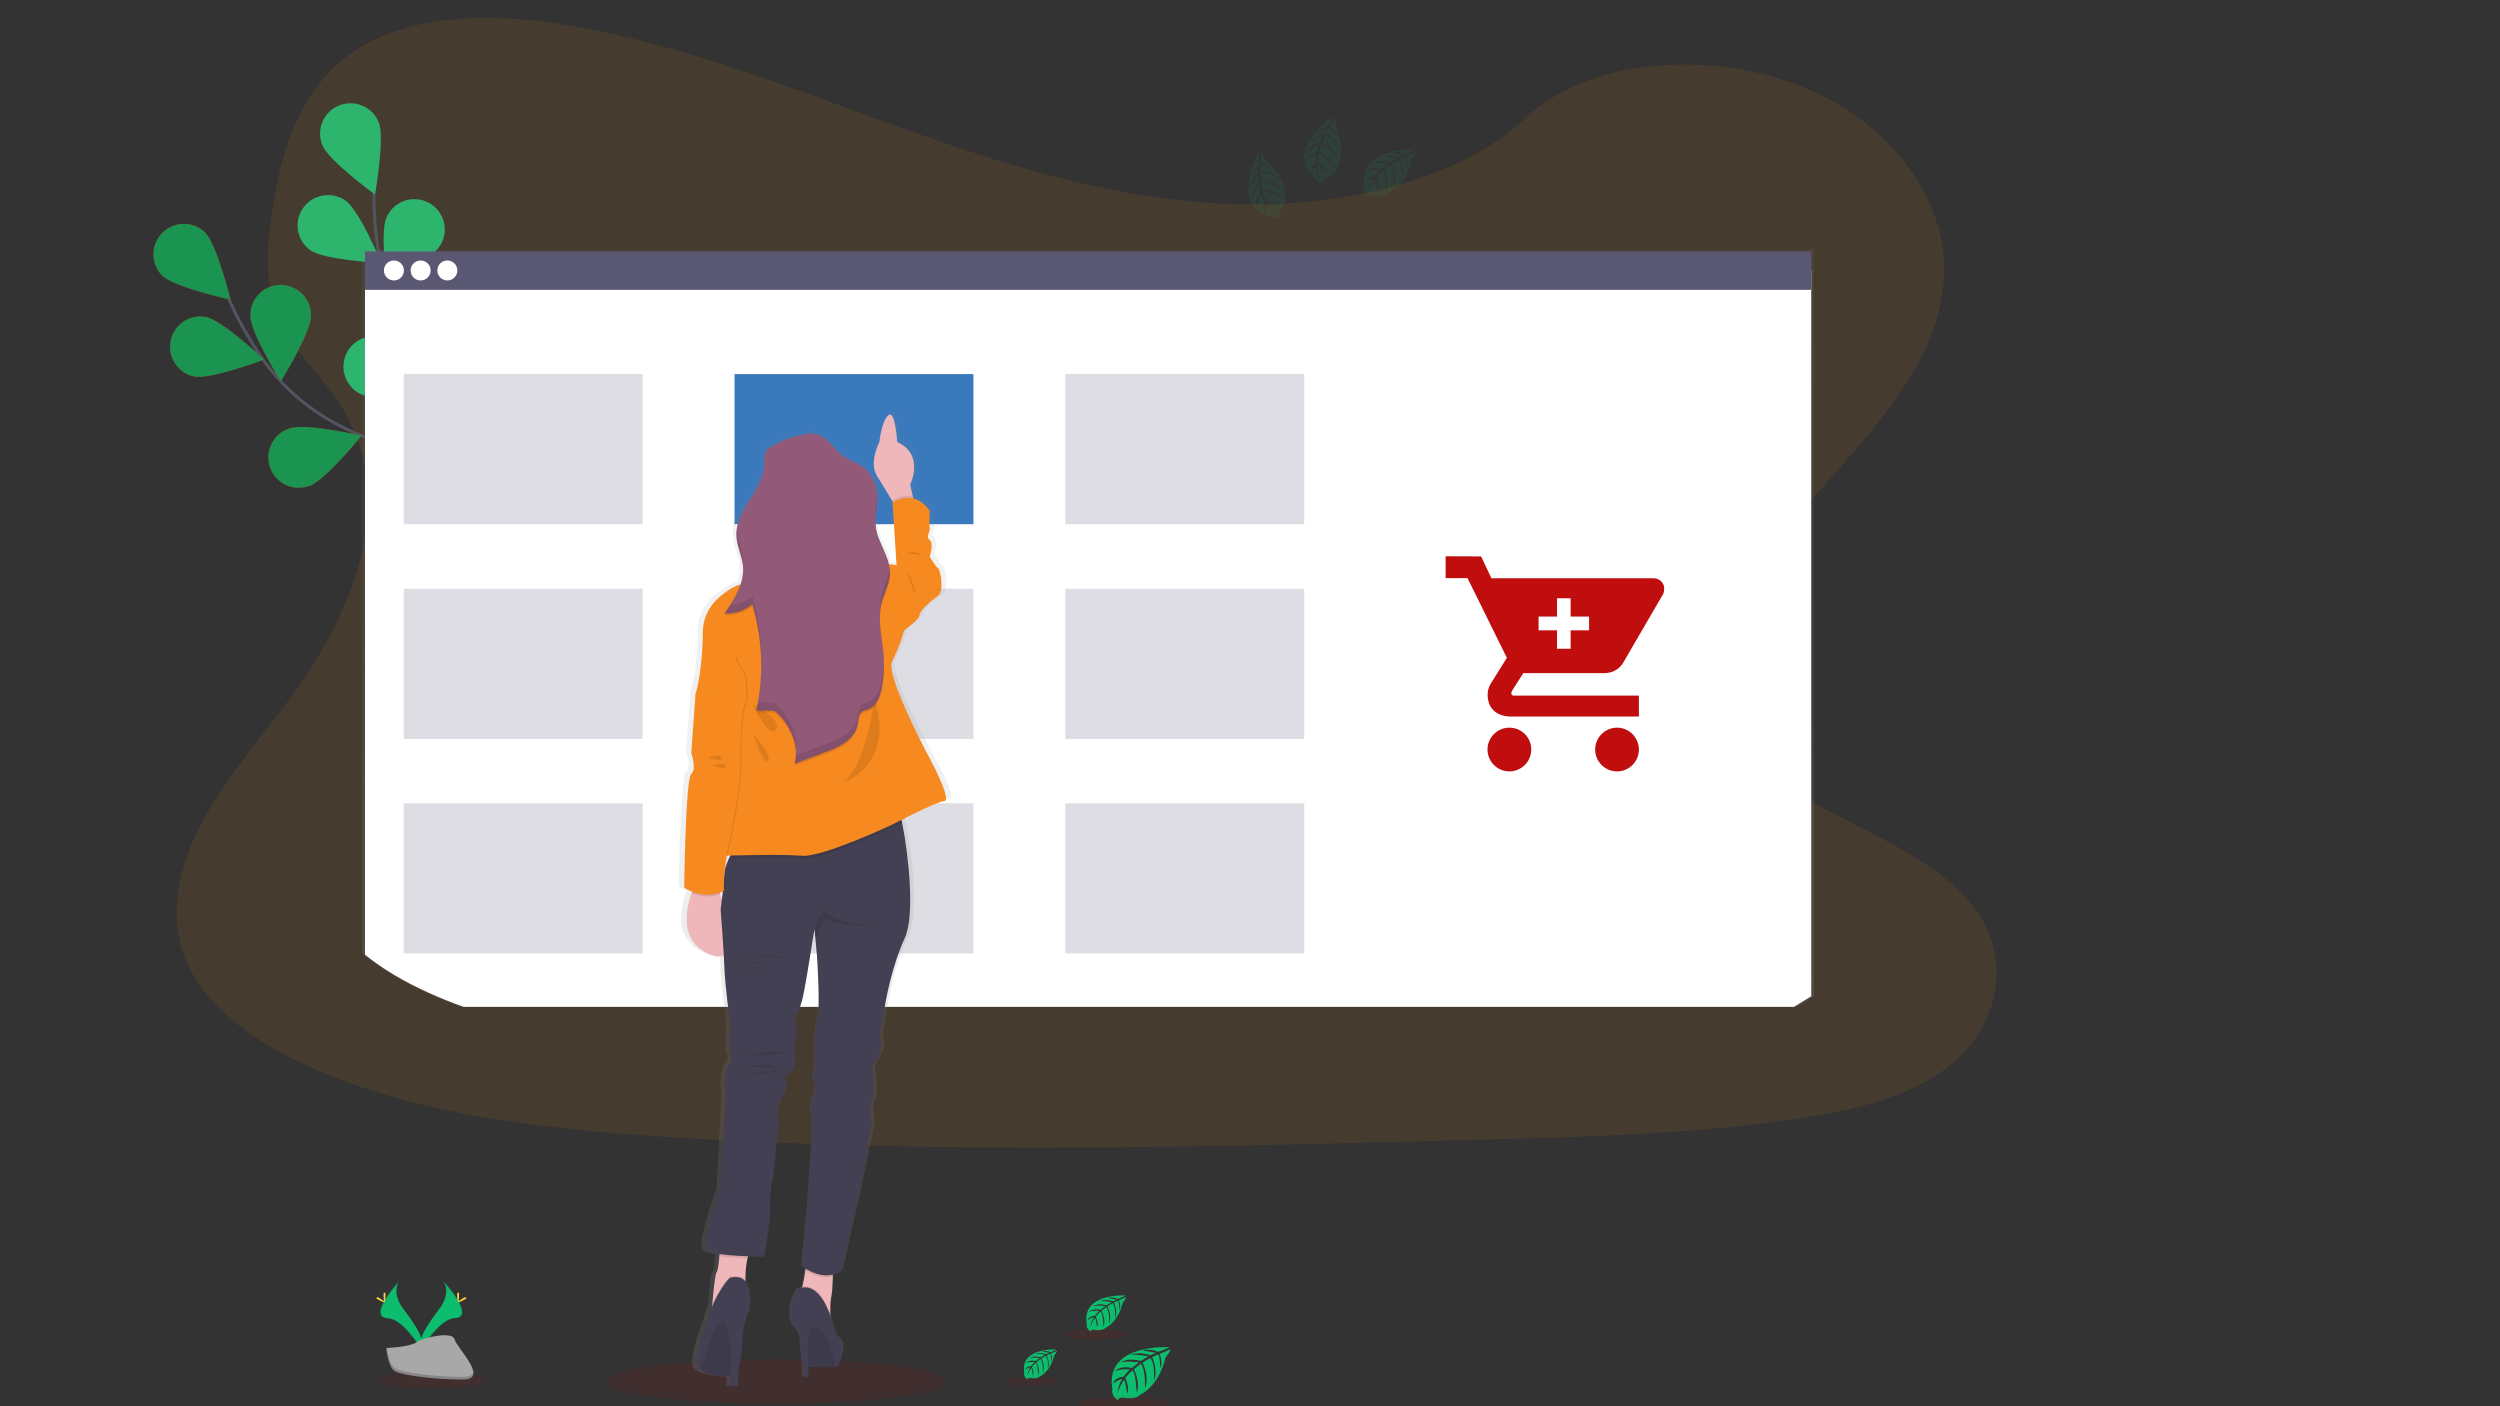 <?xml version="1.0" encoding="utf-8"?>
<!-- Generator: Adobe Illustrator 24.2.3, SVG Export Plug-In . SVG Version: 6.00 Build 0)  -->
<svg version="1.1" id="Layer_1" xmlns="http://www.w3.org/2000/svg" xmlns:xlink="http://www.w3.org/1999/xlink" x="0px" y="0px"
	 viewBox="0 0 1600 900" style="enable-background:new 0 0 1600 900;" xml:space="preserve">
<rect x="0" y="0" width="1600" height="900" fill="#333333" stroke="none"/>
<style type="text/css">
	.st0{opacity:0.1;fill:#F7880B;enable-background:new    ;}
	.st1{fill:none;stroke:#535461;stroke-width:1.954;stroke-miterlimit:10;}
	.st2{fill:#C00D0D;}
	.st3{fill:#1B9351;}
	.st4{fill:#2DB56E;}
	.st5{opacity:0.1;fill:#C00D0D;enable-background:new    ;}
	.st6{fill:#0DBD6E;}
	.st7{opacity:0.1;enable-background:new    ;}
	.st8{fill:#FFD037;}
	.st9{fill:#A8A8A8;}
	.st10{opacity:0.2;enable-background:new    ;}
	.st11{fill:url(#SVGID_1_);}
	.st12{fill:#FFFFFF;}
	.st13{fill:#5A5773;}
	.st14{fill:#3B79BD;}
	.st15{opacity:0.2;fill:#5A5773;enable-background:new    ;}
	.st16{fill:url(#SVGID_2_);}
	.st17{fill:#EFB7B9;}
	.st18{fill:#F6891F;}
	.st19{fill:#444053;}
	.st20{fill:#A1616A;}
	.st21{fill:#925978;}
	.st22{opacity:0.1;}
	.st23{opacity:0.1;fill:#0DBD6E;enable-background:new    ;}
</style>
<path class="st0" d="M1246.5,683c-1.2,0.8-2.2,1.7-3.3,2.5c-4.2,3-8.5,5.6-13.1,8c-23.7,12.5-53,18.6-81.5,22.8
	c-63.9,9.3-129.2,11.1-194.2,12.9c-175.6,4.8-351.7,9.6-526.9-1.5c-69.2-4.4-140-11.7-202.7-34.2c-9-3.2-17.8-6.8-26.4-10.6
	c-17.5-7.9-34.3-17.4-48.2-28.8c-13.1-10.7-23.8-23-30.1-37c-13.3-29.1-6.2-61.8,8.9-90.4c6.3-11.5,13.4-22.6,21.2-33.2
	c11.7-16.1,24.6-31.7,36.3-47.7c41.8-57.1,69.1-129.3,30.5-187.9c-11.1-16.8-27.1-31.6-36.2-49.2c-11.5-22.5-10.6-47.4-7-71.6
	c0.5-3.1,1-6.1,1.5-9.1c6.3-35.9,18.1-74.6,54.4-97.1C267.4,7.5,321,8.6,367.9,16.9C440.8,29.9,508,57,576,81.5s139,46.8,213.7,49.2
	c65.9,2.1,142.9-13.8,186.6-55.1c42.5-40.1,122.4-43.2,180-18.9c39.5,16.6,69,46.6,81.5,80.3c2.5,6.8,4.3,13.8,5.4,20.9
	c1,6.5,1.3,13.1,1,19.7c-0.2,3.3-0.5,6.5-1,9.7c-9.6,66.5-78.9,118.9-121,178.3c-20.6,29-35.1,63.9-21,95.1
	c21.6,47.7,96.6,64.6,141.9,100.1c8.5,6.5,16,14.2,22.3,22.8C1287.4,615.2,1279.3,657.8,1246.5,683z"/>
<g id="d00831fc-a64a-413c-b5dd-d7bd6eafa01d">
	<path class="st1" d="M350,383.5c0,0-44.9-79.6-112.7-102.6c-28.4-9.6-53.2-27.7-70.2-52.5c-8-11.8-15-24.2-20.7-37.2"/>
	<path class="st2" d="M103.9,176.5c7.7,7.5,43.7,15.3,43.7,15.3s-8.8-35.7-16.5-43.2c-7.8-7.4-20.1-7.1-27.5,0.7
		C96.2,157,96.4,169.1,103.9,176.5L103.9,176.5z"/>
	<path class="st2" d="M124.2,241c10.5,2.1,44.9-10.9,44.9-10.9s-26.8-25.2-37.4-27.3c-10.6-1.9-20.7,5.2-22.6,15.8
		C107.4,228.9,114,238.8,124.2,241L124.2,241z"/>
	<path class="st2" d="M198.2,310.9c10.2-3.5,33.2-32.1,33.2-32.1s-35.8-8.2-46-4.7c-10.3,3.2-16,14.1-12.8,24.4
		c3.2,10.3,14.1,16,24.4,12.8C197.4,311.2,197.7,311.1,198.2,310.9L198.2,310.9z"/>
	<path class="st2" d="M266.1,351.2c10.6-1.8,38.2-26,38.2-26s-33.9-14.1-44.5-12.4c-10.6,1.8-17.8,11.8-16,22.4
		C245.5,345.8,255.5,352.9,266.1,351.2L266.1,351.2z"/>
	<path class="st2" d="M199.1,202.2c0,10.7-19.4,41.9-19.4,41.9s-19.5-31.2-19.5-41.9c-0.2-10.8,8.3-19.7,19-19.9s19.7,8.3,19.9,19
		C199.1,201.7,199.1,202,199.1,202.2L199.1,202.2z"/>
	<path class="st2" d="M277.9,250.4c-3.2,10.3-31.1,34.2-31.1,34.2s-9.3-35.6-6.1-45.9c3.7-10.1,14.8-15.3,24.9-11.7
		C275.1,230.4,280.4,240.5,277.9,250.4L277.9,250.4z"/>
	<path class="st2" d="M348.1,307.6c-1.4,10.7-24.9,39-24.9,39s-15.1-33.5-13.7-44.1c1.6-10.6,11.5-18,22.1-16.4
		C342.1,287.6,349.4,297.1,348.1,307.6L348.1,307.6z"/>
	<path class="st3" d="M103.9,176.5c7.7,7.5,43.7,15.3,43.7,15.3s-8.8-35.7-16.5-43.2c-7.8-7.4-20.1-7.1-27.5,0.7
		C96.2,157,96.4,169.1,103.9,176.5L103.9,176.5z"/>
	<path class="st3" d="M124.2,241c10.5,2.1,44.9-10.9,44.9-10.9s-26.8-25.2-37.4-27.3c-10.6-1.9-20.7,5.2-22.6,15.8
		C107.4,228.9,114,238.8,124.2,241L124.2,241z"/>
	<path class="st3" d="M198.2,310.9c10.2-3.5,33.2-32.1,33.2-32.1s-35.8-8.2-46-4.7c-10.3,3.2-16,14.1-12.8,24.4
		c3.2,10.3,14.1,16,24.4,12.8C197.4,311.2,197.7,311.1,198.2,310.9L198.2,310.9z"/>
	<path class="st3" d="M266.1,351.2c10.6-1.8,38.2-26,38.2-26s-33.9-14.1-44.5-12.4c-10.6,1.8-17.8,11.8-16,22.4
		C245.5,345.8,255.5,352.9,266.1,351.2L266.1,351.2z"/>
	<path class="st3" d="M199.1,202.2c0,10.7-19.4,41.9-19.4,41.9s-19.5-31.2-19.5-41.9c-0.2-10.8,8.3-19.7,19-19.9s19.7,8.3,19.9,19
		C199.1,201.7,199.1,202,199.1,202.2L199.1,202.2z"/>
	<path class="st3" d="M277.9,250.4c-3.2,10.3-31.1,34.2-31.1,34.2s-9.3-35.6-6.1-45.9c3.7-10.1,14.8-15.3,24.9-11.7
		C275.1,230.4,280.4,240.5,277.9,250.4L277.9,250.4z"/>
	<path class="st3" d="M348.1,307.6c-1.4,10.7-24.9,39-24.9,39s-15.1-33.5-13.7-44.1c1.6-10.6,11.5-18,22.1-16.4
		C342.1,287.6,349.4,297.1,348.1,307.6L348.1,307.6z"/>
	<path class="st1" d="M347.4,382c0,0-8.8-91-61.4-139.5c-22.1-20.3-37.4-46.9-42.9-76.4c-2.6-14-3.9-28.2-3.8-42.4"/>
	<path class="st4" d="M206.3,92.9c4,10,33.7,31.6,33.7,31.6s6.4-36.2,2.4-46.2c-4-10-15.4-14.8-25.4-10.8S202.2,82.9,206.3,92.9
		L206.3,92.9z"/>
	<path class="st4" d="M198.7,160.2c8.8,6.2,45.5,8.2,45.5,8.2s-14.2-33.9-23-40c-8.8-6.2-21-4.1-27.2,4.7
		C187.8,141.8,189.9,154,198.7,160.2z"/>
	<path class="st4" d="M238.1,254.1c10.7,0.9,43.4-15.9,43.4-15.9s-29.4-22-40.2-22.9c-10.7-1.1-20.3,6.6-21.4,17.3
		c-1.1,10.7,6.6,20.3,17.3,21.4C237.5,254,237.8,254,238.1,254.1L238.1,254.1z"/>
	<path class="st4" d="M283.8,318.4c10.4,2.7,45.5-8.3,45.5-8.3s-25.3-26.7-35.7-29.4c-10.5-2.5-21,3.9-23.5,14.3
		C267.6,305.2,273.7,315.6,283.8,318.4L283.8,318.4z"/>
	<path class="st4" d="M282.9,155c-4.3,9.8-34.8,30.5-34.8,30.5s-5.2-36.4-0.8-46.2c4.2-9.9,15.6-14.5,25.5-10.3
		c9.9,4.2,14.5,15.6,10.3,25.5C283.1,154.6,283,154.8,282.9,155z"/>
	<path class="st4" d="M335.5,230.9c-7.1,8.1-42.3,18.7-42.3,18.7s5.9-36.3,13-44.3c7.1-8.1,19.4-8.9,27.5-1.8
		C341.8,210.6,342.5,222.9,335.5,230.9z"/>
	<path class="st4" d="M376.5,311.7c-5.6,9.2-38.5,25.5-38.5,25.5s-0.3-36.8,5.4-45.9c5.6-9.2,17.6-12,26.8-6.4
		C379.3,290.6,382.2,302.5,376.5,311.7L376.5,311.7z"/>
</g>
<ellipse class="st5" cx="496.7" cy="884.1" rx="109" ry="14.2"/>
<g id="_x35_cfdbbb0-8197-4f02-a5fd-2740d54b5dec">
	<ellipse class="st5" cx="276.6" cy="883" rx="33.1" ry="5.7"/>
	<path class="st6" d="M283.8,819.9c0,0,5.4,7-2.5,17.6S267,857,269.6,863.6c0,0,11.8-19.7,21.5-20
		C300.8,843.4,294.4,831.7,283.8,819.9z"/>
	<path class="st7" d="M283.8,819.9c0.5,0.7,0.8,1.4,1.1,2.2c9.4,11,14.4,21.3,5.4,21.6c-8.4,0.2-18.5,15.3-20.9,19.1
		c0.1,0.3,0.2,0.6,0.3,0.9c0,0,11.8-19.7,21.5-20C300.8,843.4,294.4,831.7,283.8,819.9z"/>
	<path class="st8" d="M293.8,828.8c0,2.5-0.3,4.5-0.6,4.5s-0.6-2-0.6-4.5s0.4-1.3,0.7-1.3S293.8,826.4,293.8,828.8z"/>
	<path class="st8" d="M297.2,831.8c-2.2,1.2-4.1,1.9-4.2,1.6c-0.2-0.3,1.5-1.5,3.6-2.7c2.2-1.2,1.3-0.3,1.5,0
		C298.3,831,299.4,830.6,297.2,831.8z"/>
	<path class="st6" d="M255.5,819.9c0,0-5.4,7,2.5,17.6s14.3,19.5,11.7,26.2c0,0-11.8-19.7-21.5-20
		C238.5,843.4,244.9,831.7,255.5,819.9z"/>
	<path class="st7" d="M255.5,819.9c-0.5,0.7-0.8,1.4-1.1,2.2c-9.4,11-14.4,21.3-5.4,21.6c8.4,0.2,18.5,15.3,20.9,19.1
		c-0.1,0.3-0.2,0.6-0.3,0.9c0,0-11.8-19.7-21.5-20C238.5,843.4,244.9,831.7,255.5,819.9z"/>
	<path class="st8" d="M245.5,828.8c0,2.5,0.3,4.5,0.6,4.5s0.6-2,0.6-4.5s-0.4-1.3-0.7-1.3S245.5,826.4,245.5,828.8z"/>
	<path class="st8" d="M242.1,831.8c2.2,1.2,4.1,1.9,4.2,1.6s-1.5-1.5-3.6-2.7c-2.2-1.2-1.3-0.3-1.5,0
		C241,831,239.9,830.6,242.1,831.8z"/>
	<path class="st9" d="M247.2,862.7c0,0,15-0.5,19.5-3.7c4.5-3.2,23.1-7.1,24.2-1.9s22.5,25.7,5.6,25.8s-39.4-2.6-43.9-5.4
		S247.2,862.7,247.2,862.7z"/>
	<path class="st10" d="M296.8,881.2c-16.9,0.1-39.4-2.6-43.9-5.4c-3.4-2.1-4.8-9.6-5.3-13.1h-0.5c0,0,1,12.1,5.5,14.9
		c4.5,2.8,26.9,5.5,43.9,5.4c4.9,0,6.6-1.8,6.5-4.4C302.3,880.2,300.5,881.1,296.8,881.2z"/>
	<path class="st6" d="M748.3,862.2c0,0-41.3-2.5-36.4,26.5c0,0-1,5.1,3.7,7.4c0,0,0.1-2.1,4.2-1.4c1.5,0.2,3,0.3,4.5,0.2
		c2-0.1,4-0.9,5.5-2.3l0,0c0,0,11.6-4.8,16.1-23.8c0,0,3.3-4.1,3.2-5.2l-7,2.9c0,0,2.4,5,0.5,9.2c0,0-0.2-9-1.6-8.8
		c-0.3,0-3.6,1.7-3.6,1.7s4.1,8.8,1,15.1c0,0,1.2-10.7-2.3-14.5l-4.9,2.9c0,0,4.8,9,1.5,16.4c0,0,0.8-11.3-2.6-15.7l-4.4,3.5
		c0,0,4.5,8.9,1.7,15c0,0-0.4-13.2-2.7-14.2c0,0-3.9,3.4-4.5,4.9c0,0,3.1,6.5,1.2,9.9c0,0-1.2-8.8-2.1-8.8c0,0-3.9,5.9-4.3,9.8
		c0,0,0.2-5.9,3.3-10.4c-2.2,0.4-4.3,1.5-5.9,3.1c0,0,0.6-4.1,6.8-4.5c0,0,3.2-4.4,4.1-4.7c0,0-6.3-0.5-10,1.2c0,0,3.3-3.9,11.2-2.1
		l4.4-3.6c0,0-8.2-1.1-11.7,0.1c0,0,4-3.4,12.9-1l4.8-2.9c0,0-7-1.5-11.2-1c0,0,4.4-2.4,12.6,0.2l3.4-1.5c0,0-5.1-1-6.7-1.2
		c-1.5-0.2-1.6-0.6-1.6-0.6c3.3-0.5,6.6-0.2,9.7,1.1C741.1,865.3,748.5,862.6,748.3,862.2z"/>
	<ellipse class="st5" cx="719.9" cy="898.6" rx="29.2" ry="4.9"/>
	<path class="st6" d="M676,863.7c0,0-23.3-1.4-20.5,14.9c-0.3,1.7,0.5,3.4,2.1,4.2c0,0,0-1.2,2.4-0.8c0.8,0.1,1.7,0.2,2.5,0.1
		c1.1-0.1,2.2-0.5,3.1-1.3l0,0c0,0,6.5-2.7,9.1-13.4c0,0,1.9-2.3,1.8-2.9l-3.9,1.7c0,0,1.3,2.8,0.3,5.2c0,0-0.1-5.1-0.9-5
		c-0.2,0-2,1-2,1s2.3,4.9,0.6,8.5c0,0,0.7-6.1-1.3-8.2l-2.8,1.6c0,0,2.7,5.1,0.9,9.3c0,0,0.5-6.4-1.5-8.9l-2.5,2c0,0,2.5,5,1,8.5
		c0,0-0.2-7.4-1.5-8c-1,0.8-1.8,1.7-2.5,2.7c0,0,1.7,3.7,0.7,5.6c0,0-0.7-5-1.2-5c0,0-2.2,3.3-2.4,5.5c0.1-2.1,0.7-4.1,1.9-5.9
		c-1.3,0.2-2.4,0.8-3.3,1.7c0,0,0.3-2.3,3.9-2.5c0,0,1.8-2.5,2.3-2.6c0,0-3.5-0.3-5.7,0.6c0,0,1.9-2.2,6.3-1.2l2.5-2
		c0,0-4.6-0.6-6.6,0.1c0,0,2.3-2,7.3-0.5l2.7-1.6c-2.1-0.5-4.2-0.6-6.3-0.5c0,0,2.5-1.3,7.1,0.1l2-0.9c0,0-2.9-0.6-3.7-0.7
		s-0.9-0.3-0.9-0.3c1.8-0.3,3.7-0.1,5.5,0.6C672,865.5,676,864,676,863.7z"/>
	<ellipse class="st5" cx="659.9" cy="884.2" rx="16.5" ry="2.8"/>
	<path class="st6" d="M720.3,829.1c0,0-28.1-1.7-24.8,18c-0.3,2.1,0.7,4.1,2.5,5.1c0,0,0-1.5,2.9-1c1,0.2,2,0.2,3,0.1
		c1.4-0.1,2.7-0.6,3.7-1.5l0,0c0,0,7.9-3.3,11-16.2c0,0,2.3-2.8,2.2-3.5l-4.7,2c0,0,1.6,3.4,0.4,6.3c0,0-0.2-6.1-1.1-6
		c-0.2,0-2.5,1.2-2.5,1.2s2.8,6,0.7,10.3c0,0,0.8-7.3-1.6-9.9l-3.3,2c0,0,3.3,6.2,1.1,11.2c0,0,0.6-7.7-1.8-10.7l-3,2.4
		c0,0,3.1,6.1,1.2,10.2c0,0-0.2-9-1.9-9.7c0,0-2.6,2.3-3,3.3c0,0,2.1,4.4,0.8,6.7c0,0-0.8-6-1.4-6c0,0-2.6,3.9-2.9,6.7
		c0.1-2.5,0.9-4.9,2.3-7.1c-1.5,0.3-2.9,1-4,2.1c0,0,0.4-2.8,4.7-3c0,0,2.2-3,2.8-3.2c0,0-4.3-0.4-6.8,0.8c0,0,2.3-2.6,7.6-1.4
		l3-2.4c0,0-5.6-0.8-8,0.1c0,0,2.7-2.3,8.8-0.6l3.3-2c0,0-4.8-1-7.6-0.7c0,0,3-1.6,8.6,0.1l2.3-1c0,0-3.5-0.7-4.5-0.8
		c-1-0.1-1.1-0.4-1.1-0.4c2.2-0.4,4.5-0.1,6.6,0.7C715.4,831.2,720.4,829.4,720.3,829.1z"/>
	<ellipse class="st5" cx="700.9" cy="853.9" rx="19.9" ry="3.4"/>
</g>
<g id="_x31_cf578eb-5ffb-4cd7-95b8-45aaaddab7e0">
	
		<linearGradient id="SVGID_1_" gradientUnits="userSpaceOnUse" x1="738.18" y1="234.215" x2="738.18" y2="719.031" gradientTransform="matrix(1 0 0 -1 -41.9 878.54)">
		<stop  offset="0" style="stop-color:#808080;stop-opacity:0.25"/>
		<stop  offset="0.54" style="stop-color:#808080;stop-opacity:0.12"/>
		<stop  offset="1" style="stop-color:#808080;stop-opacity:0.1"/>
	</linearGradient>
	<path class="st11" d="M1161,637.4V159.5H231.6V610c11.9,9.9,26.1,18.2,41,25.1c7.3,3.4,14.8,6.5,22.5,9.3h854.9L1161,637.4z"/>
	<path class="st12" d="M1159.2,637.6V173.2H233.6V611c11.8,9.6,26,17.7,40.8,24.4c7.3,3.3,14.8,6.3,22.4,9h851.3L1159.2,637.6z"/>
	<rect x="233.6" y="160.9" class="st13" width="925.6" height="24.6"/>
</g>
<g id="_x36_703b009-63cb-4af0-a0d7-9948e224c180">
	<circle class="st12" cx="252.1" cy="173.1" r="6.4"/>
	<circle class="st12" cx="269.2" cy="173.1" r="6.4"/>
	<circle class="st12" cx="286.3" cy="173.1" r="6.4"/>
</g>
<g id="_x38_c4e1fb4-b9ff-4530-b767-610e84618ea6">
	<rect x="470.1" y="239.4" class="st14" width="152.9" height="96.1"/>
	<rect x="258.4" y="239.4" class="st15" width="152.9" height="96.1"/>
	<rect x="681.8" y="239.4" class="st15" width="152.9" height="96.1"/>
	<rect x="258.4" y="376.8" class="st15" width="152.9" height="96.1"/>
	<rect x="470.1" y="376.8" class="st15" width="152.9" height="96.1"/>
	<rect x="681.8" y="376.8" class="st15" width="152.9" height="96.1"/>
	<rect x="258.4" y="514.1" class="st15" width="152.9" height="96.1"/>
	<rect x="470.1" y="514.1" class="st15" width="152.9" height="96.1"/>
	<rect x="681.8" y="514.1" class="st15" width="152.9" height="96.1"/>
</g>
<g id="_x32_796dd85-6618-42ad-b8a0-d6b4cc80ab2d">
	
		<linearGradient id="SVGID_2_" gradientUnits="userSpaceOnUse" x1="563.593" y1="-8.545" x2="563.593" y2="615.142" gradientTransform="matrix(1 0 0 -1 -41.9 878.54)">
		<stop  offset="0" style="stop-color:#808080;stop-opacity:0.25"/>
		<stop  offset="0.54" style="stop-color:#808080;stop-opacity:0.12"/>
		<stop  offset="1" style="stop-color:#808080;stop-opacity:0.1"/>
	</linearGradient>
	<path class="st16" d="M595.7,480.2c0,0-27.5-50.2-22.8-58.4s8-20,8-20s10.1-6.9,10.1-9.8c0-2.8,8-9.4,12.3-12.2
		c4.2-2.9,2.1-16.3,0-18c-2.1-1.6-5.5-7.3-5.5-7.3s2.9-8.2,0-10.6c-2.9-2.5,0.4-4.9,0-7.3s0-11.4,0-11.4c-3.4-4.8-7.2-7-10.8-7.8
		l-0.3-1.3l-1.8-7.6c0,0,8.8-16.9-5.5-25.7c-1-0.6-2.1-1.2-3.2-1.7c0,0,0-0.4-0.1-1.1c-0.2-2.5-0.8-8.8-2.1-12.9
		c-0.7-2.4-1.7-4-2.9-3.6c-0.3,0.1-0.6,0.2-0.8,0.5c-0.6,0.5-1.1,1.1-1.5,1.8l0,0c0,0,0,0.1-0.1,0.1l0,0c-1.6,2.9-2.8,6.1-3.4,9.3
		c-0.4,1.9-0.8,3.9-1,5.9l0,0c-0.6,1.2-1.2,2.4-1.6,3.6c-1.7,4.5-3.8,12.3-0.1,18c3.1,4.9,7.3,11.6,10.4,16.5l0.1,0.2l0.2,0.3
		l-0.3,0.2v0.8l0.3,4.1l2.4,35.5c-0.7-0.2-1.4-0.4-2.2-0.5c-1-0.2-2.1-0.2-3.2-0.2c-2.1-8.1-7.7-15.6-8.8-24.1
		c-0.1-0.8-0.2-1.7-0.2-2.5c0.1-5.3,1.4-10.7,1.3-16c0-1,0-2-0.1-2.9l0,0c0-0.3,0-0.5-0.1-0.8c-1.1-7.9-6-14.7-13.1-18.2
		c-2.5-1.2-5.1-2-7.5-3.4c-5.5-3.1-9-8.7-14-12.5c-3.7-2.8-9.3-4.4-13.4-2.9c-2.2,0.3-4.4,0.8-6.5,1.3l0,0c-5.2,1.4-10.3,3.5-15,6.2
		c-0.6,0.4-1.3,0.8-1.9,1.2c-1.3,0.9-2.4,2.1-3,3.5c-0.4,1.2-0.6,2.5-0.5,3.8c0,0.9,0,1.9,0.1,2.8c-0.3,15.6-17.1,27.7-18.5,43
		c0,0.4-0.1,0.7-0.1,1.1c0,0.1,0,0.2,0,0.3c0,0.4,0,0.9,0,1.3l0,0c0,0.2,0,0.4,0,0.6c0,0.2,0,0.4,0,0.6c0.2,6.7,3.7,12.9,4.4,19.6
		c0.1,0.6,0.1,1.2,0.1,1.8c-0.1,3.1-0.7,6.1-1.7,9c-2.1,0.6-4.2,1.4-6.1,2.5c-5.1,3.3-14.4,9-17.7,19.9c-0.9,2.8-1.3,5.8-1.3,8.7
		c-0.1,10.4-1,20.8-2.9,31.1c-0.4,2.6-1,5.1-1.8,7.6c-0.1,0.2-0.1,0.5-0.1,0.8l-2,26.4l-0.4,4.6l-0.5,6.6c0,0,0.1,0.4,0.4,1.1
		c0.3,1,0.6,2,0.8,3c0.6,2.2,0.7,4.6,0.3,6.8c-0.2,1-0.7,1.8-1.4,2.5c-0.1,0.1-0.1,0.1-0.2,0.2c-0.6,0.8-1.1,3.2-1.5,6.7
		c-0.2,1.4-0.3,2.9-0.5,4.6c-1,10.4-1.6,26-2,38.9c-0.4,12.7-0.5,22.7-0.5,22.7c1.6,1.1,3.4,1.9,5.2,2.6c-0.1,0.3-0.3,0.7-0.4,1.1
		c-1.7,4.3-2.7,8.8-3.2,13.4c-0.8,9.6,1.9,20.3,15.3,25.8c0.9,0.4,1.7,0.7,2.6,0.9c2.9,0.8,5.1,0.6,6.7-0.4c0,0.6,0.1,1.1,0.1,1.7
		c0.1,2.4,0.3,4.6,0.3,6.4c0.4,11.4,3.3,31.4,3.3,31.4s1,8.2,0.1,10.6c-0.8,2.4,0,12.2,0,12.2s2.9,4.9,0,7.3
		c-2.9,2.5-3.8,14.7-2.9,16.3c0,0.1,0,0.1,0,0.2c0.6,4.1-3,64.3-3,64.3s-3.4,9.2-6.2,18.8c-2.7,9.3-4.7,19-2.2,20.8
		c1.2,0.9,4.1,1.6,7.7,2.1c0,0.4-0.1,0.8-0.1,1.2c-0.4,4.3-0.9,8.9-1.7,10.1c-1.2,1.7-2.4,14.5-3,21.5l-0.1,0.8
		c-1.3,3-2.3,6-3.1,9.1c0,0-9.3,23.4-6.2,29.5c0.3,0.5,0.7,1,1.2,1.4l0,0c0.1,0.1,0.2,0.2,0.3,0.3c4.5,3.6,15.8,4.4,19.9,4.5
		l-0.2,5.8v0.2h5.3v-0.1c0-0.7,0.1-4.1,0.3-8.6c0-0.8,0.1-1.6,0.1-2.5c0-0.7,0.1-1.4,0.1-2.1c1.6-4.2,2.4-8.6,2.3-13
		c0-5.1,0.7-10.2,2.1-15.1c0.7-2.5,1.6-5,2.7-7.4c0,0,1.7-8.8-0.7-15c-0.4-1.2-1.1-2.4-2-3.4c0-0.2,0-0.4,0-0.6s0-0.5,0-0.7
		c0-0.2,0-0.4,0-0.6c-0.1-4.2,0.4-8.4,1.3-12.5c0-0.1,0-0.1,0-0.2c0.1-0.3,0.2-0.7,0.3-1l0.1-0.2l1.7,0.1c5.3,0.1,9.2,0.1,9.2,0.1
		s4.2-21.6,3.8-31c0-0.4,0-0.8,0-1.3c-0.1-9.3,2.6-22,2.6-22l3.4-33.1c0,0-1.7-5.7,0-9.8c1-2.5,3.2-7.2,4.7-10.4
		c0.7-1.5,1.3-2.7,1.5-3.2l0.1-0.3c-0.5-0.2-1-0.4-1.5-0.8l0,0c-1.4-0.9-2.6-2.7,1.5-5.4c6.3-4.1,4.2-14.3,4.2-14.3
		s-1.9-3.7,0.3-6.9c2.2-3.3,0-15.5,0-15.5c1.8-3.2,3.3-6.7,4.3-10.2c1.6-4.9,5.5-28.8,7.4-40.3c0.6-3.8,1-6.2,1-6.2l0.1,0.6l0.1,0.6
		l0,0l0.5,5.4l0.1,0.7l1,10.3c0,0,2,27,0.7,37.6c0,0.1,0,0.1,0,0.2c-0.1,1.1-0.3,2.2-0.7,3.2c-2.2,5.1-1.8,25.3-1.7,29.7
		c0,0.4,0,0.7,0,0.9c0,0.2-1.6,4-1.2,6.9l0,0c0.1,0.7,0.3,1.4,0.8,2.1c0.6,1,0.8,2.1,0.8,3.2v0.1c0,0.5,0,0.9-0.1,1.4
		c-0.3,1.9-0.8,3.7-1.5,5.5c0,0-2.3,6-1.4,9.1l0,0c0.1,0.4,0.3,0.8,0.6,1.1c0.2,0.4,0.3,0.8,0.3,1.2c0,0,0,0.1,0,0.1
		c0.8,6.6-1.3,35.6-2.5,51.5c-0.5,6.3-0.8,10.5-0.8,10.5l-3.4,34.7l0.3,0.2c0.4,0.3,1.1,0.7,2.1,1.3c0,0,0,0,0,0.1l-0.1,1
		c-0.5,3.3-1.1,7.2-1.8,10.2c-0.1,0.2-0.1,0.4-0.2,0.6c-1.3,0.2-2.5,0.7-3.6,1.4c-7.1,12.6-4,22.6,0,25.6c1.1,0.8,1.9,3.1,2.4,6
		l1,12.6c0,0.5,0,1,0,1.4c0,0.4,0.1,0.8,0.2,1.2l0.3,3.8l0.4,5.3h3.2v-6.4h0.2c5.1,0.2,13.4,0.4,17,0.1h0.1c0.4,0,0.7-0.1,1-0.1
		c0.2,0,0.4-0.1,0.6-0.2c1.9-0.9,6.7-14.4,2.4-17.4c-4.3-3.1-5.2-11.7-5.2-11.7c-0.4-1.1-0.7-2.2-1.1-3.2c0-0.2,0-0.4,0-0.7
		c-0.1-4.2-0.1-8.7,0.5-11.2c0.6-2.7,1-8.4,1.1-13.4c0-0.4,0-0.8,0-1.1v-0.1c0.7-0.2,1.5-0.4,2.2-0.7l0.2-0.1
		c1.3-0.5,2.5-1.3,3.6-2.2l12-53l1.3-6.2l7.2-35.1c0,0-2.5-12.2,0-14.3c0.9-0.7,1.2-3.9,1.1-7.6c-0.1-6.4-1.1-14.5-1.1-14.5
		s3.4-5.3,5.1-8.6c1.7-3.3,0-11.8,0-11.8l3.3-19.6c0,0,3.8-23.3,13.1-42.9c6.8-14.4,2.5-53.3-2-74c-0.1-0.5-0.2-1.1-0.4-1.6v-0.1
		c2.1-1,4.7-2.3,7.4-3.6l1-0.5c3.5-1.6,7.1-3.3,10.4-4.7l0.2-0.1c2.4-1,4.8-1.9,7.3-2.7c0.7-0.2,1.5-0.4,2.2-0.5
		C613.4,511.2,595.7,480.2,595.7,480.2z M463.5,546.5h1.8c-0.2,0.4-0.4,0.8-0.6,1.2c-0.1,0.2-0.2,0.5-0.3,0.7
		c-0.6,1.3-1.2,2.7-1.7,4c0.2-1.4,0.4-3,0.7-4.7C463.4,547.4,463.4,546.9,463.5,546.5z M458.8,572c0,0,0-0.1,0-0.1l-0.1-0.5
		c-0.1-0.3-0.2-0.6-0.3-1c0.6-0.2,1.2-0.4,1.8-0.6h0.1c0,0.1,0,0.2,0,0.3c0,0.5-0.1,0.9-0.2,1.4l0,0c0,0.1,0,0.1,0,0.2
		c0,0.4-0.1,0.7-0.1,1.1c-0.1,0.7-0.2,1.4-0.3,2c-0.2-0.6-0.4-1.2-0.6-1.8C459,572.7,458.9,572.3,458.8,572L458.8,572z"/>
	<path class="st17" d="M585.6,323.6l-10.6,3.7l-3.8-6.4c-2.9-4.9-7-11.6-10-16.4c-5.3-8.5,1.6-21.6,1.6-21.6s1.3-13.1,5.7-17.1
		c4.5-4,5.7,17.1,5.7,17.1c17.9,8.1,8.3,27.2,8.3,27.2l1.7,7.6L585.6,323.6z"/>
	<path class="st7" d="M585.6,323.6l-10.6,3.7l-3.8-6.4v-0.6c0,0,6-4.2,13.1-2.6L585.6,323.6z"/>
	<path class="st18" d="M568.5,366.4l5.3-4.5l-2.6-40.3c0,0,13.7-9.4,23.8,5.3c0,0-0.4,8.9,0,11.4c0.4,2.4-2.8,4.9,0,7.3
		c2.8,2.4,0,10.6,0,10.6s3.2,5.7,5.2,7.3c2,1.6,4.1,15.1,0,17.9c-4.1,2.8-11.7,9.4-11.7,12.2s-9.8,9.8-9.8,9.8l-8.6-11.3
		L568.5,366.4z"/>
	<path class="st17" d="M454.2,610.8c-19.7-8.4-15.3-28.8-11.6-39.1c0.7-2.1,1.6-4.1,2.6-6.1l11.1-6.7c0,0,2.3,5.8,4.7,13.5
		C466.5,590.4,473,618.8,454.2,610.8z"/>
	<path class="st17" d="M481.3,797.2c-1.3,2.6-2.3,5.4-2.9,8.2c-1,4.6-1.4,9.3-1.3,14c0.1,3.3,0.4,5.4,0.4,5.4l-22,15.1
		c0,0,0.1-1.8,0.3-4.4c0.6-6.9,1.7-19.8,2.9-21.4c0.8-1.2,1.3-5.8,1.7-10.1c0.3-4.3,0.5-8.1,0.5-8.1S487.3,786.1,481.3,797.2z"/>
	<path class="st17" d="M533.2,808c0,0,0,4.2-0.2,9.1s-0.4,10.6-1.1,13.3c-0.6,2.5-0.6,7-0.5,11.2c0.1,4.9,0.5,9.3,0.5,9.3
		s-22.4-21.2-20.1-22.9c0.6-0.4,1.2-2.3,1.8-4.7c0.7-2.9,1.3-6.8,1.8-10.2c0.5-4,0.9-7.1,0.9-7.1L533.2,808z"/>
	<path class="st7" d="M481.3,797.2c-1.3,2.6-2.3,5.4-2.9,8.2c-6-0.2-12-0.6-18-1.4c0.3-4.2,0.5-8.1,0.5-8.1S487.3,786.1,481.3,797.2
		z"/>
	<path class="st7" d="M533.2,808c0,0,0,4.2-0.2,9.1c-7,1.8-14.2-1.8-17.7-3.9c0.5-4,0.9-7.1,0.9-7.1L533.2,808z"/>
	<path class="st19" d="M579.1,600.2c-8.9,19.5-12.6,42.7-12.6,42.7l-3.3,19.5c0,0,1.6,8.5,0,11.8c-1.6,3.3-4.9,8.5-4.9,8.5
		s2.4,19.9,0,22c-2.4,2,0,14.2,0,14.2l-8.1,41l-11.4,52.9c-11,9-25.6-2.4-25.6-2.4l3.2-34.6c0,0,4.9-60.6,2.9-63.1
		s0.8-10.2,0.8-10.2s2.9-7.3,0.8-10.2c-2-2.8,0.4-8.9,0.4-8.9s-0.8-24.8,1.6-30.5c2.4-5.7,0-40.9,0-40.9l-1-11l-0.6-6.1l0-0.6
		c0,0-0.4,2.4-1,6.2c-1.8,11.5-5.6,35.3-7.1,40.2c-1,3.5-2.4,6.9-4.2,10.2c0,0,2.1,12.2,0,15.5c-2.1,3.3-0.3,6.9-0.3,6.9
		s2,10.2-4.1,14.2s0,6.1,0,6.1s-4.5,9.8-6.1,13.8s0,9.8,0,9.8l-3.3,32.9c0,0-2.9,13.8-2.4,23.2c0.4,9.4-3.7,30.9-3.7,30.9
		s-31.3,0-36.1-3.7c-4.8-3.7,8.1-39.4,8.1-39.4s3.7-62.6,2.8-64.3c-0.8-1.6,0-13.8,2.9-16.3c2.9-2.4,0-7.3,0-7.3s-0.8-9.8,0-12.2
		s-0.1-10.6-0.1-10.6s-2.7-19.9-3.1-31.3c-0.4-11.4-2.4-37-2.4-37s2.1-15.8,2.5-23.4c0.1-2.8,1.4-6.2,2.9-9.5
		c1.8-3.7,3.8-7.2,6.1-10.6c0,0,96.4-28.5,100.4-25.7c1.1,0.8,2.6,5.9,4.2,13.3C581.5,547.1,585.7,585.9,579.1,600.2z"/>
	<circle class="st20" cx="519.7" cy="323.6" r="28.1"/>
	<path class="st7" d="M577.2,526.5c-3.2,1.7-5.4,2.8-5.4,2.8s-45.6,21.6-58.5,20.3c-10-1-35.6-0.4-46.8-0.1
		c1.8-3.7,3.8-7.2,6.1-10.6c0,0,96.4-28.5,100.4-25.6C574.1,513.9,575.6,519,577.2,526.5z"/>
	<path class="st18" d="M500.2,368.4c0,0-26,4.1-32.1,8.1c-6.1,4-18.3,11.8-18.3,28.5s-2.8,33.8-4.5,38.6s25.6,44.3,25.6,44.3
		l-9.8,59.8c0,0,39.1-1.2,52.1,0c13,1.2,58.6-20.3,58.6-20.3s26.8-14.2,32.5-14.7c5.7-0.4-11.4-31.3-11.4-31.3s-26.4-50-22-58.2
		c4.5-8.1,7.8-19.9,7.8-19.9l-4.9-41.5c0,0-7.3-2.4-13.4,2s-26.8,2-26.8,2L500.2,368.4z"/>
	<path class="st7" d="M456.1,440.8l-10.2,2.8l-2.8,38.3c0,0,3.7,10.2,0,13.4c-3.7,3.3-4.5,72.8-4.5,72.8s11.8,8.5,25.6,2
		c0,0-2-7.7,4.1-35.8c6.1-28.1,6.1-42.3,6.1-42.3s0-35,2.9-40.7s0-19.9,0-19.9s-5.7-7.7-5.3-10.6
		C472.3,418.1,456.1,440.8,456.1,440.8z"/>
	<path class="st7" d="M460.9,572.4c-6,2-12.5,1.8-18.3-0.7c0.7-2.1,1.6-4.1,2.6-6.1l11.1-6.7C456.3,559,458.6,564.7,460.9,572.4z"/>
	<path class="st18" d="M455.4,440.8l-10.2,2.8l-2.8,38.3c0,0,3.7,10.2,0,13.4c-3.7,3.3-4.5,72.8-4.5,72.8s11.8,8.5,25.6,2
		c0,0-2-7.7,4.1-35.8c6.1-28.1,6.1-42.3,6.1-42.3s0-35,2.8-40.7c2.8-5.7,0-19.9,0-19.9s-5.7-7.7-5.3-10.6S455.4,440.8,455.4,440.8z"
		/>
	<path class="st7" d="M559.6,446.9c0,0-5.3,45.6-20.8,54.1C538.8,501,573.4,491.2,559.6,446.9z"/>
	<path class="st7" d="M481.9,451c0,0,19.1,9.3,14.7,15.9C492.1,473.3,481.9,451,481.9,451z"/>
	<path class="st7" d="M481.9,469.7c0,0,12.2,12.6,9.8,17.1S481.9,469.7,481.9,469.7z"/>
	<path class="st7" d="M580.3,365.1c0,0,4.8,8.1,5.2,13.4S580.3,365.1,580.3,365.1z"/>
	<path class="st7" d="M580.3,354.2c0,0,2.4-2,8.5,0C595,356.2,580.3,354.2,580.3,354.2z"/>
	<path class="st7" d="M556.8,591.9c-10.1,1.4-20.4,0.1-29.7-3.8l-5.1,13.1l-0.6-6.1c0.8-5.1,2.5-10.6,5.7-11.9
		C527.1,583.2,538.4,592.2,556.8,591.9z"/>
	<path class="st7" d="M473.4,609c0,0,25,5.2,32,4.3L473.4,609z"/>
	<path class="st7" d="M476,615.5c0,0,10.7-0.5,16,1.7L476,615.5z"/>
	<path class="st7" d="M477.2,620c4.9,1,9.8,1.7,14.8,2L477.2,620z"/>
	<path class="st7" d="M476.6,676c0.5-0.3,21.4-5.2,24-1.7L476.6,676z"/>
	<path class="st7" d="M476.6,682.4c0,0,18.2-2.1,18.6,0C495.7,684.5,476.6,682.4,476.6,682.4z"/>
	<path class="st7" d="M476.6,688.2c0,0,19.4-4,21.7-3S476.6,688.2,476.6,688.2z"/>
	<path class="st7" d="M477.5,824.8l-22,15.1c0,0,0.1-1.8,0.3-4.4c4.9-12,11.2-18.4,11.2-18.4c5-1.3,8.1-0.1,10,2.2
		C477.2,822.7,477.5,824.8,477.5,824.8z"/>
	<path class="st19" d="M479.6,838.4c-3.1,7.1-4.7,14.7-4.6,22.5c0.1,6.3-1.5,12.6-4.7,18.1c-0.5,0.8-1,1.5-1.5,2.2
		c0,0-15.3-0.1-20.6-4.6c-0.6-0.5-1.1-1.1-1.4-1.8c-3.1-6.1,5.9-29.4,5.9-29.4c4.7-18,14.3-27.6,14.3-27.6
		C484.2,813.4,479.6,838.4,479.6,838.4z"/>
	<path class="st7" d="M470.4,878.9c-0.5,0.8-1,1.5-1.5,2.2c0,0-15.3-0.1-20.6-4.6c2.6-8.7,11-35,14.9-30.5
		C466.9,850.2,469.5,870.4,470.4,878.9z"/>
	<path class="st19" d="M468.3,847.7l-1.1,39.4h5.1c0,0,0.8-34.6,3.1-39.4S468.3,847.7,468.3,847.7z"/>
	<path class="st7" d="M532,850.9c0,0-22.4-21.2-20.1-22.9c0.6-0.4,1.2-2.3,1.8-4.7c4.3-0.8,11.7,1,17.9,18.3
		C531.6,846.5,532,850.9,532,850.9z"/>
	<path class="st19" d="M535.3,874.6c-0.2,0.1-0.4,0.1-0.5,0.2c-2.6,0.5-12.4,0.2-17.8,0c-2.1-0.1-3.7-1.8-3.7-3.8
		c0-1.5,0-3.3-0.1-5.2c-0.3-6-1-13.2-3.1-14.8c-3.8-2.9-6.8-12.9,0-25.5c0,0,13.1-10,22.6,20.1c0,0,0.9,8.6,5,11.6
		C541.7,860.2,537.2,873.7,535.3,874.6z"/>
	<path class="st7" d="M534.8,874.7c-2.6,0.5-12.4,0.2-17.8,0c-2.1-0.1-3.7-1.8-3.7-3.8c0-1.5,0-3.3-0.1-5.2c1.7-7.3,4-14.8,7.1-16.5
		C520.2,849.2,529.5,848.2,534.8,874.7z"/>
	<polygon class="st19" points="511.7,848.3 514.1,881.1 517.3,881.1 517.3,845.5 	"/>
	<path class="st7" d="M519.3,278.8c-8.9,0.7-17.4,3.4-25,8c-2,1.2-3.9,2.6-4.7,4.7c-0.7,1.8-0.4,3.9-0.4,5.9
		c0.3,16.8-18.5,29.6-17.9,46.4c0.2,6.7,3.6,12.9,4.2,19.5c1,11.1-5.5,21.3-11.8,30.5c6.5,0.4,12.9-1.7,17.8-5.9
		c6.6,22.1,7.5,45.6,2.5,68.1h9c0.9-0.1,1.8,0,2.6,0.3c0.8,0.4,1.5,0.9,2.1,1.6c8.4,8.4,14,20.8,10.8,32.2l19.1-7.2
		c4.6-1.7,9.2-3.5,13.2-6.3c4-2.8,7.3-6.9,8.2-11.8c0.5-2.9,0.4-6.4,2.8-8.1c1.2-0.6,2.5-1.1,3.8-1.4c5.3-1.9,7.6-7.9,8.7-13.4
		c1.3-6.7,1.7-13.6,1.2-20.4c-0.8-11.4-4.2-23-1.4-34.2c1.6-6.3,5.1-12.1,5.4-18.6c0.5-10.7-7.9-19.8-9.1-30.4
		c-0.9-7.4,1.8-14.9,0.9-22.2c-1-7.7-5.7-14.5-12.6-18.1c-2.4-1.2-4.9-2-7.2-3.4c-5.3-3.1-8.7-8.6-13.5-12.4
		c-4.8-3.8-12.8-5.2-16.5-0.3L519.3,278.8z"/>
	<path class="st21" d="M519.3,277.6c-8.9,0.7-17.4,3.4-25,8c-2,1.2-3.9,2.6-4.7,4.7c-0.7,1.8-0.4,3.9-0.4,5.9
		c0.3,16.8-18.5,29.6-17.9,46.4c0.2,6.7,3.6,12.9,4.2,19.5c1,11.1-5.5,21.3-11.8,30.5c6.5,0.4,12.9-1.7,17.8-5.9
		c6.6,22.1,7.5,45.6,2.5,68.1h9c0.9-0.1,1.8,0.1,2.6,0.3c0.8,0.4,1.5,0.9,2.1,1.5c8.4,8.4,14,20.8,10.8,32.2l19.1-7.2
		c4.6-1.7,9.2-3.5,13.2-6.3c4-2.8,7.3-6.9,8.2-11.8c0.5-2.9,0.4-6.4,2.8-8.1c1.2-0.6,2.5-1.1,3.8-1.4c5.3-1.9,7.6-7.9,8.7-13.4
		c1.3-6.7,1.7-13.6,1.3-20.4c-0.8-11.4-4.2-23-1.4-34.2c1.6-6.3,5.1-12.1,5.4-18.6c0.5-10.7-7.9-19.8-9.1-30.4
		c-0.9-7.4,1.8-14.9,0.9-22.2c-1-7.7-5.7-14.5-12.6-18.1c-2.4-1.2-4.9-2-7.2-3.4c-5.3-3.1-8.7-8.6-13.5-12.4s-12.8-5.2-16.5-0.3
		L519.3,277.6z"/>
	<g class="st22">
		<path d="M489.2,292.2c0,0.4-0.1,0.8-0.1,1.1C489.1,293,489.1,292.6,489.2,292.2z"/>
		<path d="M560.2,331.3c0.4-5.2,1.5-10.4,1.1-15.5C560.9,320.9,559.8,326.1,560.2,331.3z"/>
		<path d="M475.5,357c-0.6-6.1-3.4-11.7-4.1-17.8c-0.1,1.1-0.2,2.2-0.1,3.3c0.2,6.6,3.5,12.8,4.2,19.3
			C475.6,360.3,475.6,358.7,475.5,357z"/>
		<path d="M564.1,381.1c-0.9,4-1.2,8.1-1,12.1c0.1-2.4,0.4-4.7,1-7c1.6-6.3,5.1-12.1,5.4-18.6c0-1.1,0-2.3-0.2-3.4
			C568.5,370,565.5,375.4,564.1,381.1z"/>
		<path d="M481.5,381.6c-4.1,3.4-9.1,5.5-14.4,5.9c-1.1,1.7-2.3,3.4-3.4,5.1c6.5,0.4,12.9-1.7,17.8-5.9c3.6,11.9,5.5,24.2,5.7,36.6
			C487.4,409.2,485.5,395.1,481.5,381.6z"/>
		<path d="M564.3,435.7c-1.1,5.5-3.4,11.5-8.7,13.4c-1.3,0.3-2.6,0.8-3.8,1.4c-2.4,1.7-2.2,5.2-2.8,8.1c-0.8,4.8-4.2,8.9-8.2,11.7
			c-4,2.8-8.6,4.6-13.2,6.3l-18.3,6.8c-0.1,1.8-0.4,3.7-0.9,5.4l19.1-7.2c4.6-1.7,9.2-3.5,13.2-6.3c4-2.8,7.3-6.9,8.2-11.8
			c0.5-2.9,0.4-6.4,2.8-8.1c1.2-0.6,2.5-1.1,3.8-1.4c5.3-1.9,7.6-7.9,8.7-13.4c1.1-5.7,1.6-11.5,1.4-17.3
			C565.5,427.5,565,431.6,564.3,435.7z"/>
		<path d="M497.7,451.6c-0.6-0.7-1.3-1.2-2.1-1.6c-0.8-0.3-1.7-0.4-2.6-0.3h-8c-0.3,1.7-0.6,3.4-1,5.1h9c0.9-0.1,1.8,0.1,2.6,0.3
			c0.8,0.4,1.5,0.9,2.1,1.5c6.2,6.1,10.8,14.4,11.6,22.9C510.3,469.4,505.1,459,497.7,451.6z"/>
	</g>
	<path class="st7" d="M453.1,484.9c0,0,7.3-3,8.9,0C463.6,488,453.1,484.9,453.1,484.9z"/>
	<path class="st7" d="M455.6,490.1c0,0,7.3-3,8.9,0C466.2,493.2,455.6,490.1,455.6,490.1z"/>
</g>
<g id="_x35_f43f84a-a268-4bb5-a31a-6b0c09aee323">
	<path class="st23" d="M906.1,95.7c0,0-37.2-2.2-32.8,23.8c0,0-0.9,4.6,3.3,6.7c0,0,0.1-2,3.8-1.3c1.3,0.2,2.7,0.3,4,0.2
		c1.8-0.1,3.5-0.8,4.9-2l0,0c0,0,10.4-4.3,14.5-21.4c0,0,3-3.7,2.9-4.7l-6.3,2.7c0,0,2.1,4.5,0.4,8.3c0,0-0.2-8.1-1.4-7.9
		c-0.2,0-3.3,1.6-3.3,1.6s3.7,7.9,0.9,13.6c0,0,1.1-9.7-2.1-13l-4.4,2.6c0,0,4.3,8.1,1.4,14.8c0,0,0.8-10.2-2.3-14.2l-4,3.1
		c0,0,4.1,8,1.6,13.5c0,0-0.3-11.9-2.5-12.8c0,0-3.5,3.1-4,4.4c0,0,2.8,5.9,1,8.9c0,0-1.1-7.9-2-7.9c0,0-3.5,5.2-3.8,8.8
		c0.2-3.3,1.2-6.5,3-9.3c-2,0.4-3.9,1.3-5.3,2.8c0,0,0.5-3.7,6.2-4c0,0,2.9-4,3.7-4.2c0,0-5.6-0.5-9,1c0,0,3-3.5,10.1-2l3.9-3.2
		c0,0-7.4-1-10.6,0.1c0,0,3.6-3.1,11.6-0.8l4.3-2.6c0,0-6.3-1.4-10.1-0.9c0,0,4-2.1,11.3,0.2l3.1-1.4c0,0-4.6-0.9-6-1.1
		c-1.3-0.1-1.4-0.5-1.4-0.5c2.9-0.5,5.9-0.1,8.7,1C899.7,98.5,906.2,96.1,906.1,95.7z"/>
	<path class="st23" d="M853.1,74.6c0,0-31.3,20.2-12.3,38.6c0,0,2,4.2,6.6,3.4c0,0-1.1-1.6,2.3-3.3c1.2-0.6,2.3-1.4,3.4-2.2
		c1.4-1.2,2.4-2.8,2.8-4.6l0,0c0,0,5.9-9.7-1-25.8c0,0,0.2-4.8-0.4-5.5l-3.5,5.9c0,0,4.4,2.4,5.3,6.4c0,0-5-6.4-5.9-5.5
		c-0.2,0.2-1.7,3.2-1.7,3.2s7.6,4.2,8.8,10.4c0,0-4.9-8.5-9.4-9.3l-2,4.7c0,0,8.3,4,9.9,11.1c0,0-5.4-8.7-10.3-10l-1.4,4.9
		c0,0,8,4.1,9.3,10c0,0-7.3-9.4-9.5-8.8c0,0-1,4.6-0.7,5.9c0,0,5.7,3,6.1,6.5c0,0-5.5-5.7-6.2-5.3c0,0,0.3,6.3,2.1,9.4
		c-1.8-2.8-2.9-6-3.1-9.3c-1.4,1.5-2.3,3.4-2.7,5.4c0,0-1.8-3.3,2.6-6.9c0,0,0-4.9,0.4-5.6c0,0-4.8,2.9-6.7,6.2c0,0,0.4-4.6,7-7.5
		l1.3-4.9c0,0-6.6,3.6-8.4,6.3c0,0,1.1-4.6,8.9-7.6l2-4.6c0,0-5.9,2.6-8.6,5.3c0,0,2-4.1,9.2-6.6l1.7-2.9c0,0-4.3,2-5.4,2.7
		c-1.2,0.7-1.5,0.4-1.5,0.4c2.1-2.1,4.7-3.6,7.6-4.4C849.7,80.7,853.5,74.8,853.1,74.6z"/>
	<path class="st23" d="M805.6,98.1c0,0-18.7,32.2,6.5,40c0,0,3.7,2.8,7.5,0c0,0-1.7-0.9,0.6-4c0.8-1.1,1.4-2.3,2-3.5
		c0.7-1.7,0.8-3.6,0.4-5.3l0,0c0,0,0.8-11.3-12.6-22.6c0,0-2-4.4-2.9-4.7l-0.4,6.8c0,0,5,0.1,7.6,3.3c0,0-7.3-3.5-7.7-2.3
		c-0.1,0.2-0.1,3.6-0.1,3.6s8.8,0.3,12.7,5.3c0,0-8.2-5.3-12.6-4l0.3,5.1c0,0,9.2-0.2,13.8,5.4c0,0-8.8-5.2-13.7-4.3l1,5
		c0,0,9,0,12.8,4.7c0,0-10.7-5-12.5-3.5c0,0,1.2,4.5,2.1,5.6c0,0,6.4,0.1,8.4,3.1c0,0-7.5-2.6-8-1.8c0,0,3.1,5.5,6.2,7.4
		c-2.9-1.6-5.3-4-7-6.8c-0.6,2-0.5,4.1,0.1,6c0,0-3.1-2.1-0.8-7.3c0,0-2.2-4.4-2.1-5.1c0,0-2.9,4.8-3.1,8.5c0,0-1.8-4.2,2.8-9.8
		l-1.1-5c0,0-4.2,6.2-4.6,9.5c0,0-1.1-4.6,4.5-10.7l-0.4-5c0,0-4,5-5.3,8.6c0,0-0.1-4.5,5.2-10.1l0.1-3.4c0,0-2.9,3.7-3.6,4.9
		c-0.7,1.2-1.1,1-1.1,1c0.9-2.8,2.5-5.4,4.8-7.3C805.3,105.2,806,98.2,805.6,98.1z"/>
</g>
<path class="st2" d="M966,465.7c-7.7,0-14,6.3-14,14c0,7.7,6.3,14,14,14c7.7,0,14-6.3,14-14l0,0C980,471.9,973.7,465.7,966,465.7z
	 M925.2,356v14h14l25.2,51L953.8,438c-1.1,2-1.8,4.3-1.7,6.6c0,9.4,6.4,14,15.1,14h81.7v-13.4h-80c-0.9,0.1-1.7-0.6-1.7-1.5
	c0-0.1,0-0.1,0-0.2c0.2-0.6,0.4-1.2,0.7-1.7l7-11h52.1c5.1,0,9.9-2.8,12.2-7.3l25.2-43.3c0.5-1.1,0.7-2.3,0.7-3.5
	c0-3.7-3.1-6.7-6.8-6.6c-0.1,0-0.1,0-0.2,0H954.5l-6.6-14L925.2,356z M1034.9,465.7c-7.7,0-14,6.3-14,14c0,7.7,6.3,14,14,14
	c7.7,0,14-6.3,14-14C1048.8,471.9,1042.6,465.7,1034.9,465.7z"/>
<polygon class="st12" points="1017,394.6 1005.2,394.6 1005.2,382.9 996.5,382.9 996.5,394.6 984.7,394.6 984.7,403.4 996.5,403.4 
	996.5,415.2 1005.2,415.2 1005.2,403.4 1017,403.4 "/>
</svg>
